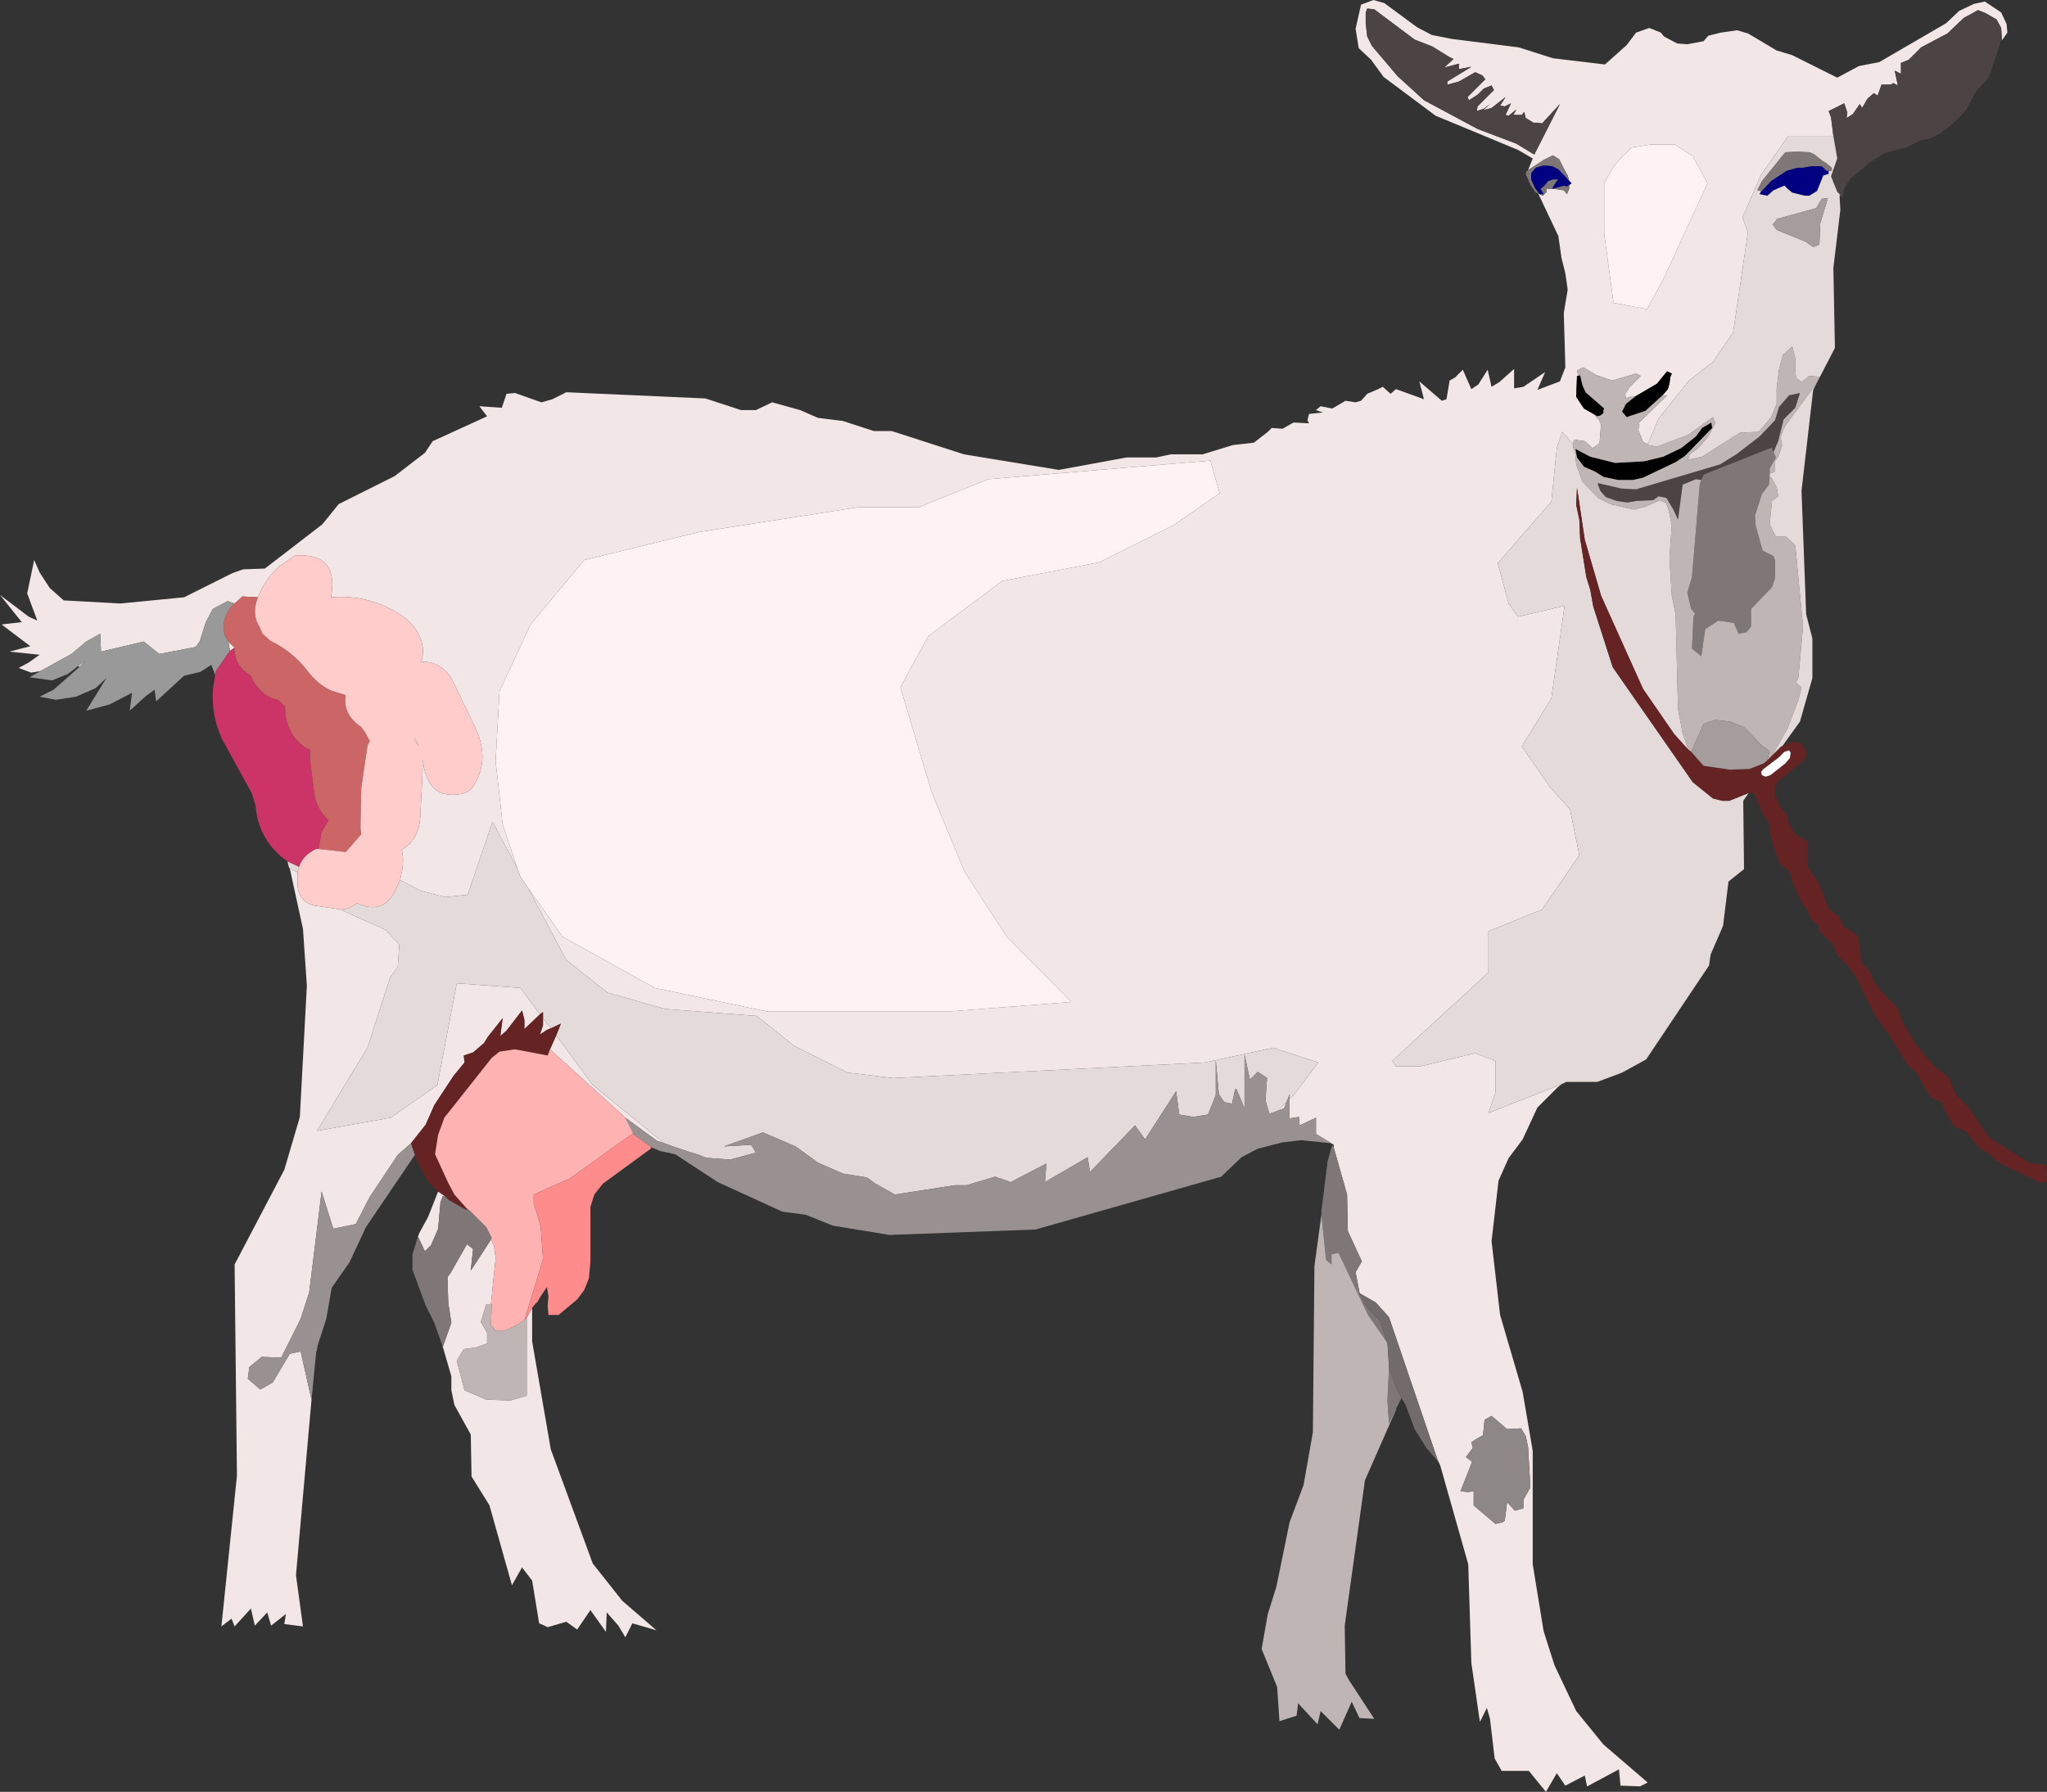 <?xml version="1.0" encoding="UTF-8" standalone="no"?>
<svg xmlns:xlink="http://www.w3.org/1999/xlink" height="115.35px" width="131.75px" xmlns="http://www.w3.org/2000/svg">
  <rect width="100%" height="100%" fill="#333333" stroke="none"/>
  <g transform="matrix(1.0, 0.0, 0.0, 1.0, 64.9, 52.3)">
    <path d="M33.45 -41.35 L33.75 -42.1 32.8 -42.65 27.5 -44.85 24.15 -47.35 23.35 -48.45 22.55 -49.2 22.35 -50.45 22.7 -52.0 23.5 -52.3 24.2 -52.1 26.3 -50.55 27.25 -50.05 28.5 -49.8 32.85 -49.25 35.05 -48.55 38.4 -48.15 39.8 -49.4 40.4 -50.2 41.25 -50.5 42.0 -50.2 42.2 -49.95 43.05 -49.5 43.7 -49.45 44.75 -49.65 45.05 -50.0 45.85 -50.2 46.9 -50.35 47.6 -50.15 49.45 -49.05 50.45 -48.75 53.35 -47.3 54.75 -48.05 56.05 -48.3 60.35 -50.8 61.2 -51.6 62.15 -52.05 62.85 -52.2 63.9 -51.5 64.25 -50.75 64.3 -50.2 63.95 -49.7 63.9 -50.5 63.6 -51.05 62.9 -51.45 62.4 -51.65 62.15 -51.5 61.5 -51.15 60.45 -50.15 58.75 -49.25 57.95 -48.45 57.45 -48.25 57.45 -47.55 57.05 -47.75 57.25 -46.8 56.95 -46.95 56.8 -46.85 56.2 -46.85 55.95 -46.15 55.7 -46.3 55.3 -45.95 54.95 -45.35 54.8 -45.6 54.35 -44.95 53.95 -44.7 54.0 -45.05 53.8 -45.65 52.8 -45.15 52.95 -44.75 53.1 -43.55 50.2 -43.55 48.45 -41.05 47.25 -38.3 47.6 -37.35 46.65 -30.9 45.35 -29.0 43.8 -27.8 41.85 -25.35 41.15 -23.7 40.85 -23.85 40.55 -24.6 40.6 -25.1 42.4 -26.85 42.1 -26.85 42.45 -27.25 42.55 -27.6 42.6 -28.0 42.7 -28.25 42.4 -28.4 41.75 -27.6 40.3 -26.75 40.0 -26.75 39.75 -26.65 39.7 -26.95 40.0 -27.4 40.7 -28.1 40.4 -28.25 38.85 -27.8 37.85 -28.15 37.0 -28.65 36.6 -28.45 36.7 -28.1 36.6 -28.1 36.55 -26.75 37.05 -26.0 37.75 -25.6 37.75 -25.55 38.0 -25.3 38.15 -25.0 38.05 -23.75 37.6 -23.45 37.1 -23.9 36.4 -24.0 36.35 -23.7 35.65 -24.5 35.3 -23.45 34.95 -20.0 31.5 -16.05 32.2 -13.45 32.8 -12.6 35.8 -13.3 34.95 -7.35 33.05 -4.25 34.85 -1.65 36.15 -0.2 36.75 2.75 34.35 6.25 30.9 7.65 30.9 10.3 24.7 16.0 24.95 16.35 26.5 16.35 30.05 15.5 31.35 16.0 31.35 18.05 30.9 19.35 35.6 17.5 35.35 17.7 34.05 19.0 33.1 21.05 32.2 22.25 31.55 23.7 31.1 27.6 31.65 32.35 33.1 37.3 33.75 41.1 33.75 48.4 34.45 52.7 35.15 54.9 36.55 57.85 38.3 60.0 41.15 62.45 40.65 62.7 39.4 62.65 39.3 61.6 37.25 62.7 37.1 62.0 35.85 62.65 35.3 61.85 34.6 63.05 33.5 61.7 31.75 61.7 31.3 60.9 31.0 58.35 30.8 57.65 30.35 58.55 29.8 54.75 29.6 48.4 27.8 42.05 27.6 41.6 24.5 32.5 23.65 31.55 22.6 30.95 22.6 30.9 22.35 29.6 22.75 28.9 21.85 26.95 21.8 24.6 20.95 21.6 20.95 21.4 20.3 21.0 19.8 20.7 19.8 19.65 18.75 20.15 18.7 19.6 18.1 19.7 18.1 18.45 18.4 18.15 19.95 16.1 17.05 15.15 13.35 15.95 12.65 16.1 -7.4 17.1 -10.35 16.75 -13.75 15.05 -16.2 13.1 -22.1 12.65 -25.8 11.6 -28.45 9.5 -30.95 4.8 -28.7 8.0 -22.75 11.3 -15.6 12.8 -3.65 12.8 4.05 12.2 -0.1 8.0 -2.8 3.85 -4.9 -1.2 -6.95 -8.05 -5.15 -11.35 -0.4 -14.9 5.85 -16.1 10.65 -18.5 13.6 -20.55 13.0 -22.65 -1.3 -21.45 -5.75 -19.65 -9.65 -19.65 -19.9 -18.05 -27.3 -16.25 -30.75 -12.1 -32.75 -7.8 -33.0 -3.3 -32.55 0.75 -31.6 3.6 -33.2 0.6 -34.8 5.3 -36.25 5.45 -37.8 5.05 -39.15 4.35 -39.0 3.65 Q-38.9 2.9 -39.05 2.4 -37.95 1.8 -37.85 0.3 L-37.7 -2.6 -37.7 -3.4 -37.6 -2.85 Q-37.2 -0.8 -35.15 -1.2 -34.75 -1.3 -34.5 -1.6 -33.45 -3.1 -34.1 -4.95 L-34.4 -5.65 -35.75 -8.45 Q-36.45 -9.75 -37.8 -9.7 -37.55 -10.3 -37.8 -11.1 -38.15 -12.05 -39.0 -12.65 -41.1 -14.05 -43.6 -13.85 L-43.55 -14.15 Q-43.2 -16.7 -45.9 -16.55 L-46.85 -15.9 Q-47.85 -15.05 -48.3 -13.85 L-49.3 -13.9 -49.8 -13.45 -50.25 -13.6 -51.2 -13.1 -51.65 -12.25 -52.05 -11.0 -52.3 -10.65 -54.65 -10.2 -55.65 -11.0 -58.4 -10.35 -58.45 -11.5 -59.35 -11.0 -60.3 -10.2 -62.3 -9.1 -62.9 -9.0 -63.7 -9.3 -63.05 -9.65 -62.35 -10.15 -64.3 -10.35 -62.95 -10.7 -64.8 -12.1 -63.5 -12.25 -64.9 -14.0 -63.05 -12.6 -62.5 -12.35 -63.15 -14.1 -62.7 -16.25 -62.35 -15.45 -61.7 -14.45 -60.8 -13.65 -57.15 -13.45 -53.05 -13.85 -49.95 -15.4 -49.25 -15.65 -47.85 -15.7 -44.15 -18.55 -43.1 -19.85 -39.5 -21.65 -37.55 -23.15 -37.05 -23.9 -33.55 -25.5 -34.05 -26.15 -32.6 -26.05 -32.3 -26.95 -31.75 -27.0 -30.05 -26.4 -29.35 -26.6 -28.45 -27.05 -19.5 -26.65 -17.2 -25.9 -16.25 -25.9 -15.2 -26.4 -13.4 -25.9 -12.25 -25.4 -10.65 -25.2 -8.65 -24.55 -7.5 -24.55 -2.85 -23.05 3.25 -22.05 7.6 -22.85 9.5 -22.85 10.45 -23.05 12.5 -23.05 14.45 -23.65 15.8 -23.8 16.7 -24.5 16.95 -24.75 17.65 -24.7 18.35 -25.1 19.35 -25.05 19.25 -25.25 19.35 -25.65 20.25 -25.75 19.8 -25.9 20.1 -26.15 20.85 -26.0 21.7 -26.5 22.35 -26.4 22.7 -26.5 23.1 -26.95 23.8 -27.25 24.1 -27.4 24.6 -26.95 24.95 -27.25 26.75 -26.6 26.45 -27.75 27.9 -26.5 28.2 -26.6 28.4 -27.8 28.75 -28.0 29.25 -28.5 29.8 -27.25 30.25 -27.55 30.85 -28.5 31.1 -27.4 31.6 -27.7 32.55 -28.55 32.55 -27.3 33.15 -27.4 34.55 -28.35 34.05 -27.2 35.5 -27.75 35.85 -28.65 35.75 -32.15 36.0 -33.65 35.85 -34.7 35.6 -35.7 35.4 -37.1 34.1 -39.85 34.2 -39.8 34.4 -39.7 34.65 -39.95 34.65 -40.15 35.0 -40.15 35.05 -40.15 35.75 -40.05 35.95 -39.8 36.1 -40.15 36.1 -40.4 36.25 -40.5 36.1 -40.65 36.0 -41.0 35.75 -41.45 35.45 -42.05 35.05 -42.3 34.45 -42.0 33.45 -41.35 M53.55 -39.75 L53.5 -39.65 53.5 -39.8 53.55 -39.75 M23.0 -50.8 L23.1 -49.95 23.4 -49.35 25.05 -47.4 26.75 -45.85 30.2 -44.0 32.7 -43.05 33.85 -42.35 35.5 -45.6 34.35 -44.35 34.1 -44.4 33.8 -44.4 33.3 -44.7 33.2 -45.1 33.05 -44.9 32.5 -44.9 32.7 -45.25 32.2 -44.85 32.0 -44.9 32.35 -45.65 31.95 -45.45 31.65 -45.5 32.0 -46.05 31.1 -45.35 30.55 -45.2 31.0 -45.6 30.6 -45.3 30.15 -45.15 30.2 -45.45 31.25 -46.5 31.1 -46.8 30.6 -46.6 30.2 -46.2 29.65 -45.85 29.55 -46.05 30.7 -47.2 30.5 -47.45 30.05 -47.65 29.0 -47.05 28.25 -46.85 28.25 -47.05 29.8 -48.0 29.0 -47.85 29.0 -48.2 28.05 -47.95 28.65 -48.5 28.35 -48.65 27.3 -49.3 26.15 -49.75 23.55 -51.7 23.1 -51.75 23.0 -51.5 23.0 -50.8 M40.1 -42.8 L39.25 -41.95 38.85 -41.4 38.35 -40.5 38.35 -37.25 38.95 -32.8 41.1 -32.4 42.1 -34.2 45.0 -40.5 44.05 -42.25 42.9 -43.0 41.35 -43.0 40.1 -42.8 M-30.65 31.9 L-30.65 34.05 -29.45 41.0 -26.75 48.35 -24.85 50.75 -22.65 52.65 -24.2 52.2 -24.65 53.1 -25.1 52.35 -25.85 51.5 -25.9 52.75 -26.9 51.35 -27.75 52.6 -28.45 52.1 -29.65 52.45 Q-29.95 52.3 -30.2 52.2 L-30.65 49.45 -31.3 48.6 -31.95 49.75 -33.4 44.6 -34.55 42.75 -34.6 40.05 -35.65 38.15 -35.85 37.2 -35.85 36.3 -36.4 34.4 -35.85 32.85 -36.05 31.55 -36.1 29.9 -35.9 29.65 -34.85 27.8 -34.45 28.1 -34.6 29.5 -33.3 27.5 -33.1 27.9 -33.0 28.7 -33.3 31.65 -33.6 31.65 -33.95 32.8 -33.55 33.5 -33.55 34.2 -34.3 34.45 -35.05 34.55 -35.5 35.3 -35.0 37.2 -33.6 37.8 -32.05 37.85 -31.0 37.55 -31.0 32.55 -30.85 32.25 -30.65 31.9 M-38.0 27.3 L-37.9 27.05 -37.35 26.05 -36.7 24.4 -36.2 24.75 -36.4 24.7 -36.55 25.1 -36.7 26.8 -37.15 27.85 -37.55 28.25 -38.0 27.3 M-44.45 34.3 L-44.55 34.75 -44.55 34.6 -44.45 34.3 M-44.85 37.8 L-45.85 49.1 -45.4 52.4 -46.6 52.25 -46.5 51.6 -47.45 52.35 -47.7 51.5 -48.5 52.35 -48.75 51.25 -49.8 52.4 -50.0 51.9 -50.65 52.4 -49.65 42.7 -49.8 29.1 -46.6 23.0 -45.6 19.6 -45.15 11.15 -45.4 7.5 -46.25 3.6 -45.75 3.85 -45.75 4.75 Q-45.6 5.8 -44.65 6.0 L-43.3 6.2 -43.0 6.25 -40.1 7.55 -39.2 8.5 -39.3 9.95 -39.8 10.65 -41.25 15.15 -44.5 20.5 -39.75 19.65 -36.75 17.55 -35.5 11.0 -31.4 11.3 -30.15 13.0 -31.15 13.95 -31.15 13.35 -31.3 12.75 -32.3 14.05 -32.7 14.4 -32.55 13.25 -33.5 14.45 -33.75 14.85 -34.45 15.45 -35.05 15.65 -35.0 16.1 -35.7 16.95 -36.95 18.85 -37.5 20.1 -38.45 21.3 -39.3 22.05 -41.1 24.75 -42.0 26.5 -43.45 26.8 -44.2 24.4 -45.0 30.9 -45.55 32.6 -46.8 35.1 -48.05 35.05 -48.85 35.7 -48.95 36.45 -48.15 37.15 -47.35 36.7 -46.25 34.85 -45.55 34.7 -44.85 37.8 M-59.75 -9.4 L-59.9 -9.4 -59.4 -9.75 -59.75 -9.4 M17.35 19.2 L17.9 18.65 17.75 19.05 17.35 19.2 M29.9 40.9 L29.45 41.5 29.85 41.8 29.1 43.7 29.6 43.75 29.95 43.7 29.95 44.6 30.05 44.7 31.35 45.8 31.8 45.7 31.95 45.6 32.1 44.4 32.6 44.95 33.15 44.8 33.15 44.25 33.6 43.45 33.45 40.85 33.3 40.15 33.0 39.65 32.1 39.7 31.1 38.85 30.65 39.1 30.55 40.1 Q30.15 40.3 29.8 40.55 L29.9 40.9 M-50.1 -10.4 L-50.2 -11.0 -49.8 -10.6 -50.1 -10.4 M-38.2 -4.8 L-37.95 -4.25 -38.25 -4.7 -38.2 -4.8 M-29.95 13.25 L-29.45 13.9 -29.7 14.0 -30.15 14.3 -29.95 13.7 -29.95 13.25 M-29.1 14.35 L-26.75 17.55 -22.15 21.3 -22.6 21.15 -24.65 19.65 -24.7 19.65 -24.7 19.6 -29.45 15.3 -29.5 15.25 -29.1 14.35" fill="#f2e6e6" fill-rule="evenodd" stroke="none"/>
    <path d="M53.1 -43.55 L52.95 -44.75 52.8 -45.15 53.8 -45.65 54.0 -45.05 53.95 -44.7 54.35 -44.95 54.8 -45.6 54.95 -45.35 55.3 -45.95 55.7 -46.3 55.95 -46.15 56.2 -46.85 56.8 -46.85 56.95 -46.95 57.25 -46.8 57.05 -47.75 57.45 -47.55 57.45 -48.25 57.95 -48.45 58.75 -49.25 60.45 -50.15 61.5 -51.15 62.15 -51.5 62.4 -51.65 62.9 -51.45 63.6 -51.05 63.9 -50.5 63.95 -49.7 63.9 -49.7 63.1 -47.3 62.3 -46.45 61.6 -45.15 60.8 -44.35 59.95 -43.7 59.35 -43.4 58.7 -43.25 57.8 -42.8 56.4 -42.45 55.45 -41.85 54.2 -40.8 53.8 -40.15 53.7 -39.55 53.55 -39.75 53.5 -39.8 53.35 -39.95 52.95 -40.95 53.35 -42.1 53.1 -43.55 M23.0 -50.8 L23.0 -51.5 23.1 -51.75 23.55 -51.7 26.15 -49.75 27.3 -49.3 28.35 -48.65 28.65 -48.5 28.05 -47.95 29.0 -48.2 29.0 -47.85 29.8 -48.0 28.25 -47.05 28.25 -46.85 29.0 -47.05 30.05 -47.65 30.5 -47.45 30.7 -47.2 29.55 -46.05 29.65 -45.85 30.2 -46.2 30.6 -46.6 31.1 -46.8 31.25 -46.5 30.2 -45.45 30.15 -45.15 30.6 -45.3 31.0 -45.6 30.55 -45.2 31.1 -45.35 32.0 -46.05 31.65 -45.5 31.95 -45.45 32.35 -45.65 32.0 -44.9 32.2 -44.85 32.7 -45.25 32.5 -44.9 33.05 -44.9 33.2 -45.1 33.3 -44.7 33.8 -44.4 34.1 -44.4 34.35 -44.35 35.5 -45.6 33.85 -42.35 32.7 -43.05 30.2 -44.0 26.75 -45.85 25.05 -47.4 23.4 -49.35 23.1 -49.95 23.0 -50.8 M44.6 -21.4 L44.25 -21.45 43.4 -21.1 43.1 -18.85 42.8 -19.5 42.35 -20.25 41.85 -20.35 41.5 -20.1 40.4 -20.05 39.85 -19.95 39.15 -20.05 38.45 -20.3 38.1 -20.7 37.95 -21.1 37.95 -21.2 39.45 -20.85 40.4 -20.8 45.8 -22.4 46.85 -23.05 48.35 -24.2 49.35 -25.25 49.6 -26.1 50.25 -26.85 50.95 -27.0 50.65 -26.05 49.9 -25.3 49.55 -23.9 49.25 -23.2 49.15 -23.5 44.75 -21.75 44.6 -21.4" fill="#4c4444" fill-rule="evenodd" stroke="none"/>
    <path d="M33.45 -41.35 L34.45 -42.0 35.05 -42.3 35.45 -42.05 35.75 -41.45 36.0 -41.0 36.1 -40.65 35.4 -41.4 35.0 -41.6 34.45 -41.65 33.95 -41.5 33.65 -41.15 33.65 -40.75 33.9 -40.2 34.2 -39.8 34.1 -39.85 33.95 -39.9 33.6 -40.4 33.3 -41.1 33.35 -41.3 33.4 -41.3 33.45 -41.35 M36.1 -40.4 L36.1 -40.15 35.95 -39.8 35.75 -40.05 35.05 -40.15 35.75 -40.35 35.95 -40.3 36.1 -40.4 M35.0 -40.15 L34.65 -40.15 34.65 -39.95 34.4 -39.7 34.2 -39.8 34.45 -39.8 34.25 -40.15 34.45 -40.3 34.75 -40.65 35.05 -40.75 35.4 -40.75 35.2 -40.5 35.0 -40.15 M20.95 21.6 L21.8 24.6 21.85 26.95 22.75 28.9 22.35 29.6 22.6 30.9 22.6 30.95 22.55 30.9 23.1 31.85 23.95 32.8 24.4 34.15 23.15 32.35 21.25 28.35 20.8 28.45 20.8 29.1 20.45 28.8 20.15 25.9 20.15 25.65 20.55 22.45 20.8 21.55 20.9 21.4 20.95 21.6 M49.0 -21.6 L48.95 -21.1 48.5 -20.5 48.05 -19.1 48.1 -18.45 48.55 -16.85 49.25 -16.5 49.35 -16.2 49.35 -15.1 49.15 -14.5 47.8 -13.1 47.8 -11.95 47.5 -11.6 47.0 -11.5 46.7 -12.2 45.7 -12.35 44.85 -11.8 44.6 -10.05 44.0 -10.55 44.1 -12.6 44.2 -12.8 43.95 -13.1 43.7 -14.15 44.0 -15.15 44.5 -21.1 44.6 -21.4 44.75 -21.75 49.15 -23.5 49.25 -23.2 49.4 -22.85 49.0 -22.15 49.0 -21.8 49.0 -21.6 M48.45 -40.0 L48.2 -40.05 48.5 -40.65 50.0 -42.5 50.75 -42.55 51.6 -42.5 51.9 -42.35 52.4 -41.95 52.65 -41.8 53.0 -41.5 53.0 -41.3 52.8 -41.3 52.65 -41.3 52.35 -41.6 51.7 -41.6 51.15 -41.5 50.8 -41.5 50.1 -41.3 49.1 -40.65 48.5 -40.0 48.45 -40.0 M-36.4 34.4 L-36.95 32.85 -37.5 31.75 -38.35 29.45 -38.35 28.45 -38.0 27.3 -37.55 28.25 -37.15 27.85 -36.7 26.8 -36.55 25.1 -36.4 24.7 -36.2 24.75 -36.0 24.95 -34.85 25.6 -34.9 25.45 -34.7 25.6 -33.6 26.7 -33.25 27.4 -33.3 27.5 -34.6 29.5 -34.45 28.1 -34.85 27.8 -35.9 29.65 -36.1 29.9 -36.05 31.55 -35.85 32.85 -36.4 34.4 M24.95 38.4 L24.5 39.35 24.4 37.85 24.5 35.75 24.95 37.0 25.3 37.7 24.95 38.4" fill="#7f7777" fill-rule="evenodd" stroke="none"/>
    <path d="M36.1 -40.65 L36.25 -40.5 36.1 -40.4 35.95 -40.3 35.75 -40.35 35.05 -40.15 35.0 -40.15 35.2 -40.5 35.4 -40.75 35.05 -40.75 34.75 -40.65 34.45 -40.3 34.25 -40.15 34.45 -39.8 34.2 -39.8 33.9 -40.2 33.65 -40.75 33.65 -41.15 33.95 -41.5 34.45 -41.65 35.0 -41.6 35.4 -41.4 36.1 -40.65 M52.8 -41.3 L52.8 -41.1 52.45 -41.0 52.05 -40.0 51.55 -39.7 51.25 -39.7 50.45 -39.9 50.15 -40.15 49.95 -40.35 49.25 -40.05 48.85 -39.7 48.35 -39.8 48.45 -40.0 48.5 -40.0 49.1 -40.65 50.1 -41.3 50.8 -41.5 51.15 -41.5 51.7 -41.6 52.35 -41.6 52.65 -41.3 52.8 -41.3" fill="#000080" fill-rule="evenodd" stroke="none"/>
    <path d="M-31.6 3.6 L-32.55 0.75 -33.0 -3.3 -32.75 -7.8 -30.75 -12.1 -27.3 -16.25 -19.9 -18.05 -9.65 -19.65 -5.75 -19.65 -1.3 -21.45 13.0 -22.65 13.6 -20.55 10.65 -18.5 5.85 -16.1 -0.4 -14.9 -5.15 -11.35 -6.95 -8.05 -4.9 -1.2 -2.8 3.85 -0.1 8.0 4.05 12.2 -3.65 12.8 -15.6 12.8 -22.75 11.3 -28.7 8.0 -30.95 4.8 -31.4 4.15 -31.6 3.6 M40.1 -42.8 L41.35 -43.0 42.9 -43.0 44.05 -42.25 45.0 -40.5 42.1 -34.2 41.1 -32.4 38.95 -32.8 38.35 -37.25 38.35 -40.5 38.85 -41.4 39.25 -41.95 40.1 -42.8" fill="#fff2f2" fill-rule="evenodd" stroke="none"/>
    <path d="M37.75 -25.6 L37.05 -26.0 36.55 -26.75 36.6 -28.1 36.7 -28.1 36.8 -28.15 36.95 -27.5 37.15 -27.05 38.35 -26.0 38.3 -25.9 38.3 -25.7 38.1 -25.55 37.9 -25.5 37.75 -25.6 M40.3 -26.75 L41.75 -27.6 42.4 -28.4 42.7 -28.25 42.6 -28.0 42.55 -27.6 42.45 -27.25 42.1 -26.85 42.05 -26.8 41.0 -25.85 39.8 -25.45 39.5 -25.8 39.75 -26.3 40.25 -26.7 40.3 -26.75 M37.05 -22.25 L36.6 -22.85 36.5 -23.4 37.45 -22.9 39.05 -22.5 40.9 -22.6 42.15 -22.9 43.3 -23.45 44.25 -24.2 44.65 -24.75 45.25 -25.1 45.3 -24.75 43.55 -22.95 42.95 -22.55 40.85 -21.55 40.2 -21.4 39.25 -21.4 38.3 -21.6 37.75 -21.95 37.05 -22.25" fill="#000000" fill-rule="evenodd" stroke="none"/>
    <path d="M36.35 -23.7 L36.4 -24.0 37.1 -23.9 37.6 -23.45 38.05 -23.75 38.15 -25.0 38.0 -25.3 37.75 -25.55 37.75 -25.6 37.9 -25.5 38.1 -25.55 38.3 -25.7 38.3 -25.9 38.35 -26.0 37.15 -27.05 36.95 -27.5 36.8 -28.15 36.7 -28.1 36.6 -28.45 37.0 -28.65 37.85 -28.15 38.85 -27.8 40.4 -28.25 40.7 -28.1 40.0 -27.4 39.7 -26.95 39.75 -26.65 40.0 -26.75 40.3 -26.75 40.25 -26.7 39.75 -26.3 39.5 -25.8 39.8 -25.45 41.0 -25.85 42.05 -26.8 42.1 -26.85 42.4 -26.85 40.6 -25.1 40.55 -24.6 40.85 -23.85 41.15 -23.7 41.2 -23.65 41.75 -23.55 43.75 -24.3 45.35 -25.45 45.5 -25.05 45.05 -24.2 44.4 -23.45 43.85 -23.05 43.75 -22.7 44.65 -22.9 47.1 -24.45 48.3 -24.5 49.1 -25.45 49.45 -26.3 49.45 -27.3 49.6 -28.5 49.85 -29.45 50.45 -30.0 50.65 -29.25 50.65 -28.4 50.7 -28.0 51.05 -27.7 51.55 -28.1 52.2 -28.05 52.0 -27.6 50.05 -24.95 49.9 -24.7 49.7 -24.15 49.8 -23.65 49.6 -23.0 49.35 -22.6 49.35 -21.95 49.0 -21.8 49.0 -22.15 49.4 -22.85 49.25 -23.2 49.55 -23.9 49.9 -25.3 50.65 -26.05 50.95 -27.0 50.25 -26.85 49.6 -26.1 49.35 -25.25 48.35 -24.2 46.85 -23.05 45.8 -22.4 40.4 -20.8 39.45 -20.85 37.95 -21.2 37.95 -21.1 38.1 -20.7 38.45 -20.3 39.15 -20.05 39.85 -19.95 40.4 -20.05 41.5 -20.1 41.85 -20.35 42.35 -20.25 42.8 -19.5 43.1 -18.85 43.4 -21.1 44.25 -21.45 44.6 -21.4 44.5 -21.1 44.0 -15.15 43.7 -14.15 43.95 -13.1 44.2 -12.8 44.1 -12.6 44.0 -10.55 44.6 -10.05 44.85 -11.8 45.7 -12.35 46.7 -12.2 47.0 -11.5 47.5 -11.6 47.8 -11.95 47.8 -13.1 49.15 -14.5 49.35 -15.1 49.35 -16.2 49.25 -16.5 48.55 -16.85 48.1 -18.45 48.05 -19.1 48.5 -20.5 48.95 -21.1 49.0 -21.6 49.1 -21.55 49.45 -20.95 49.55 -20.35 49.15 -20.05 49.0 -18.55 49.4 -17.75 50.05 -17.75 50.65 -17.2 51.1 -12.45 51.15 -12.0 50.85 -8.7 50.7 -8.35 51.05 -8.05 50.85 -7.25 50.15 -5.4 49.35 -4.0 49.2 -3.7 48.85 -3.35 49.0 -3.95 48.5 -4.3 47.4 -5.45 46.45 -5.85 45.5 -5.95 44.75 -5.7 43.95 -3.9 43.75 -4.05 43.4 -5.1 43.1 -6.65 42.95 -12.75 42.7 -13.95 42.55 -16.4 42.7 -18.5 42.5 -19.45 42.35 -19.9 41.95 -20.1 41.05 -19.7 40.25 -19.5 38.75 -19.85 37.95 -20.25 36.95 -21.3 36.55 -22.4 36.5 -23.05 36.35 -23.5 36.35 -23.7 M37.05 -22.25 L37.75 -21.95 38.3 -21.6 39.25 -21.4 40.2 -21.4 40.85 -21.55 42.95 -22.55 43.55 -22.95 45.3 -24.75 45.25 -25.1 44.65 -24.75 44.25 -24.2 43.3 -23.45 42.15 -22.9 40.9 -22.6 39.05 -22.5 37.45 -22.9 36.5 -23.4 36.6 -22.85 37.05 -22.25 M24.95 38.4 L24.95 38.45 22.95 43.0 21.65 52.35 21.7 55.45 21.95 55.9 23.55 58.35 22.6 58.3 22.1 57.25 21.3 59.05 20.1 57.85 19.9 58.7 18.65 57.35 18.55 58.15 17.45 58.5 17.3 56.3 16.3 53.85 16.7 51.6 17.25 49.85 18.1 45.7 19.0 43.3 19.6 39.9 19.7 29.2 20.15 25.9 20.45 28.8 20.8 29.1 20.8 28.45 21.25 28.35 23.15 32.35 24.4 34.15 24.45 34.9 24.5 35.7 24.5 35.75 24.4 37.85 24.5 39.35 24.95 38.4 M-33.3 31.65 L-33.25 31.65 -33.3 33.0 -33.0 33.35 -32.4 33.35 -31.55 32.95 -31.2 32.7 -31.15 32.7 -31.0 32.5 -31.0 32.55 -31.0 37.55 -32.05 37.85 -33.6 37.8 -35.0 37.2 -35.5 35.3 -35.05 34.55 -34.3 34.45 -33.55 34.2 -33.55 33.5 -33.95 32.8 -33.6 31.65 -33.3 31.65" fill="#bfb5b5" fill-rule="evenodd" stroke="none"/>
    <path d="M-39.15 4.35 L-37.8 5.05 -36.25 5.45 -34.8 5.3 -33.2 0.6 -31.6 3.6 -31.4 4.15 -30.95 4.8 -28.45 9.5 -25.8 11.6 -22.1 12.65 -16.2 13.1 -13.75 15.05 -10.35 16.75 -7.4 17.1 12.65 16.1 13.35 15.95 17.05 15.15 19.95 16.1 18.4 18.15 18.1 18.45 18.1 18.15 17.9 18.65 17.35 19.2 16.8 19.4 16.55 18.55 16.65 17.1 16.05 16.7 15.55 17.2 15.2 15.6 15.2 19.05 14.7 17.85 14.6 17.8 14.4 18.75 13.9 18.65 13.55 18.15 13.35 15.95 13.35 18.2 12.85 19.45 11.9 19.6 11.0 19.45 10.8 17.95 8.8 21.05 8.15 20.15 5.25 23.15 5.1 22.2 2.35 23.8 2.45 22.6 0.15 23.8 -0.85 23.45 -2.7 24.0 -3.45 24.0 -7.3 24.6 -8.55 23.9 -9.1 23.5 -10.65 23.25 -12.25 22.55 -13.7 21.5 -15.8 20.6 -18.3 21.5 -16.55 21.4 -16.25 21.9 -17.9 22.35 -19.25 22.25 -19.55 22.2 -19.9 22.05 -20.55 21.85 -21.75 21.45 -21.85 21.4 -22.15 21.3 -26.75 17.55 -29.1 14.35 -28.8 13.6 -29.45 13.9 -29.95 13.25 -29.95 12.85 -30.15 13.0 -31.4 11.3 -35.5 11.0 -36.75 17.55 -39.75 19.65 -44.5 20.5 -41.25 15.15 -39.8 10.65 -39.3 9.95 -39.2 8.5 -40.1 7.55 -43.0 6.25 Q-42.45 6.25 -42.1 5.95 L-41.9 5.85 Q-40.2 6.65 -39.4 4.9 L-39.15 4.35 M35.6 17.5 L30.9 19.35 31.35 18.05 31.35 16.0 30.05 15.5 26.5 16.35 24.95 16.35 24.7 16.0 30.9 10.3 30.9 7.65 34.35 6.25 36.75 2.75 36.15 -0.2 34.85 -1.65 33.05 -4.25 34.95 -7.35 35.8 -13.3 32.8 -12.6 32.2 -13.45 31.5 -16.05 34.95 -20.0 35.3 -23.45 35.65 -24.5 36.35 -23.7 36.35 -23.5 36.5 -23.05 36.55 -22.4 36.95 -21.3 37.95 -20.25 38.75 -19.85 40.25 -19.5 41.05 -19.7 41.95 -20.1 42.35 -19.9 42.5 -19.45 42.7 -18.5 42.55 -16.4 42.7 -13.95 42.95 -12.75 43.1 -6.65 43.4 -5.1 43.75 -4.05 42.85 -5.05 40.85 -7.95 38.15 -13.95 37.1 -17.55 36.6 -20.9 36.55 -19.8 36.75 -18.85 36.8 -17.65 37.2 -15.15 37.45 -14.35 37.65 -13.25 38.9 -9.35 44.05 -1.95 45.35 -0.9 45.95 -0.75 46.4 -0.75 47.65 -1.25 47.3 -0.75 47.35 3.65 46.35 4.45 46.0 7.3 45.2 9.15 45.1 9.85 41.05 15.9 39.5 16.75 37.9 17.35 35.9 17.35 35.6 17.5 M41.15 -23.7 L41.85 -25.35 43.8 -27.8 45.35 -29.0 46.65 -30.9 47.6 -37.35 47.25 -38.3 48.45 -41.05 50.2 -43.55 53.1 -43.55 53.35 -42.1 52.95 -40.95 53.35 -39.95 53.5 -39.8 53.5 -39.65 53.55 -38.8 53.1 -35.05 53.2 -29.9 51.8 -27.2 51.05 -20.7 51.35 -12.75 51.75 -11.2 51.75 -8.65 50.95 -5.85 49.8 -4.25 49.75 -4.25 49.2 -3.7 49.35 -4.0 50.15 -5.4 50.85 -7.25 51.05 -8.05 50.7 -8.35 50.85 -8.7 51.15 -12.0 51.1 -12.45 50.65 -17.2 50.05 -17.75 49.4 -17.75 49.0 -18.55 49.15 -20.05 49.55 -20.35 49.45 -20.95 49.1 -21.55 49.0 -21.6 49.0 -21.8 49.35 -21.95 49.35 -22.6 49.6 -23.0 49.8 -23.65 49.7 -24.15 49.9 -24.7 50.05 -24.95 52.0 -27.6 52.2 -28.05 51.55 -28.1 51.05 -27.7 50.7 -28.0 50.65 -28.4 50.65 -29.25 50.45 -30.0 49.85 -29.45 49.6 -28.5 49.45 -27.3 49.45 -26.3 49.1 -25.45 48.3 -24.5 47.1 -24.45 44.65 -22.9 43.75 -22.7 43.85 -23.05 44.4 -23.45 45.05 -24.2 45.5 -25.05 45.35 -25.45 43.75 -24.3 41.75 -23.55 41.2 -23.65 41.15 -23.7 M52.8 -41.3 L53.0 -41.3 53.0 -41.5 52.65 -41.8 52.4 -41.95 51.9 -42.35 51.6 -42.5 50.75 -42.55 50.0 -42.5 48.5 -40.65 48.2 -40.05 48.45 -40.0 48.35 -39.8 48.85 -39.7 49.25 -40.05 49.95 -40.35 50.15 -40.15 50.45 -39.9 51.25 -39.7 51.55 -39.7 52.05 -40.0 52.45 -41.0 52.8 -41.1 52.8 -41.3 M52.25 -37.9 L52.75 -39.55 52.35 -39.5 52.0 -38.9 49.45 -38.2 49.45 -38.15 49.2 -37.85 49.45 -37.5 51.3 -36.75 51.8 -36.4 52.2 -36.55 52.25 -37.9 M-46.25 3.6 L-46.3 3.55 -46.4 3.15 -45.65 3.5 -45.75 3.85 -46.25 3.6" fill="#e5dada" fill-rule="evenodd" stroke="none"/>
    <path d="M49.8 -4.25 L50.4 -4.55 50.9 -4.5 51.25 -4.15 51.35 -3.85 51.25 -3.4 49.55 -2.0 49.4 -1.8 49.35 -1.45 49.35 -1.05 49.7 -0.35 50.15 0.25 50.25 0.75 50.65 1.4 51.45 1.9 51.45 3.5 52.15 4.55 52.8 6.2 53.5 6.75 53.7 7.3 54.7 7.95 54.9 9.65 55.45 10.25 55.7 10.85 56.2 11.55 57.25 12.6 57.55 13.5 58.5 15.05 59.5 16.25 60.55 17.1 60.95 18.1 61.8 19.0 63.15 20.95 65.8 22.6 66.8 22.7 66.85 23.75 66.45 23.85 63.75 22.55 63.1 21.95 62.45 21.55 61.65 20.55 60.85 20.2 60.35 19.3 60.05 18.65 59.35 18.35 58.45 16.75 57.9 16.3 56.65 14.25 56.3 13.8 55.75 13.0 54.55 10.6 54.05 9.9 53.4 9.25 53.0 8.35 52.85 8.3 52.2 7.65 52.2 7.3 51.7 6.95 51.4 6.25 51.05 5.8 50.5 4.6 50.35 4.05 50.3 3.85 49.65 3.3 49.25 2.2 49.0 1.2 49.0 0.85 48.85 0.5 48.6 0.2 48.0 -1.25 47.65 -1.25 46.4 -0.75 45.95 -0.75 45.35 -0.9 44.05 -1.95 38.9 -9.35 37.65 -13.25 37.45 -14.35 37.2 -15.15 36.8 -17.65 36.75 -18.85 36.55 -19.8 36.6 -20.9 37.1 -17.55 38.15 -13.95 40.85 -7.95 42.85 -5.05 43.75 -4.05 43.95 -3.9 44.75 -3.0 46.45 -2.75 47.7 -2.8 48.6 -3.15 48.85 -3.35 49.2 -3.7 49.75 -4.25 49.8 -4.25 M50.35 -3.85 L50.25 -4.0 49.95 -3.9 49.6 -3.55 48.55 -2.75 48.45 -2.6 48.5 -2.4 48.75 -2.3 49.05 -2.4 50.0 -3.15 50.3 -3.5 50.35 -3.85 M-36.7 24.4 L-36.85 24.3 -37.45 23.6 -38.1 22.35 -38.2 22.05 -38.45 21.3 -37.5 20.1 -36.95 18.85 -35.7 16.95 -35.0 16.1 -35.05 15.65 -34.45 15.45 -33.75 14.85 -33.5 14.45 -32.55 13.25 -32.7 14.4 -32.3 14.05 -31.3 12.75 -31.15 13.35 -31.15 13.95 -30.15 13.0 -29.95 12.85 -29.95 13.25 -29.95 13.7 -30.15 14.3 -29.7 14.0 -29.45 13.9 -28.8 13.6 -29.1 14.35 -29.5 15.25 -29.65 15.65 -31.75 15.25 -32.75 15.4 -33.25 15.8 -36.3 19.65 -36.7 20.75 -36.9 22.0 -36.05 23.85 -35.65 24.6 -34.9 25.45 -34.85 25.6 -36.0 24.95 -36.2 24.75 -36.7 24.4" fill="#662323" fill-rule="evenodd" stroke="none"/>
    <path d="M43.95 -3.9 L44.75 -5.7 45.5 -5.95 46.45 -5.85 47.4 -5.45 48.5 -4.3 49.0 -3.95 48.85 -3.35 48.6 -3.15 47.7 -2.8 46.45 -2.75 44.75 -3.0 43.95 -3.9 M52.25 -37.9 L52.2 -36.55 51.8 -36.4 51.3 -36.75 49.45 -37.5 49.2 -37.85 49.45 -38.15 49.45 -38.2 52.0 -38.9 52.35 -39.5 52.75 -39.55 52.25 -37.9" fill="#a59d9d" fill-rule="evenodd" stroke="none"/>
    <path d="M50.35 -3.85 L50.3 -3.5 50.0 -3.15 49.05 -2.4 48.75 -2.3 48.5 -2.4 48.45 -2.6 48.55 -2.75 49.6 -3.55 49.95 -3.9 50.25 -4.0 50.35 -3.85" fill="#ffffff" fill-rule="evenodd" stroke="none"/>
    <path d="M18.1 18.45 L18.1 19.7 18.7 19.6 18.75 20.15 19.8 19.65 19.8 20.7 20.3 21.0 20.8 21.3 18.85 21.1 17.6 21.25 16.05 21.65 15.0 22.2 13.7 23.45 1.75 26.85 -7.65 27.2 -11.3 26.6 -13.05 25.9 -14.55 25.7 -18.7 23.8 -21.45 22.0 -22.4 21.8 -23.0 21.55 -23.05 21.5 -24.1 20.75 -24.15 20.65 -24.65 19.65 -22.6 21.15 -22.15 21.3 -21.85 21.4 -21.75 21.45 -20.55 21.85 -19.9 22.05 -19.55 22.2 -19.25 22.25 -17.9 22.35 -16.25 21.9 -16.55 21.4 -18.3 21.5 -15.8 20.6 -13.7 21.5 -12.25 22.55 -10.65 23.25 -9.1 23.5 -8.55 23.9 -7.3 24.6 -3.45 24.0 -2.7 24.0 -0.85 23.45 0.15 23.8 2.45 22.6 2.35 23.8 5.1 22.2 5.25 23.15 8.15 20.15 8.8 21.05 10.8 17.95 11.0 19.45 11.9 19.6 12.85 19.45 13.35 18.2 13.35 15.95 13.55 18.15 13.9 18.65 14.4 18.75 14.6 17.8 14.7 17.85 15.2 19.05 15.2 15.6 15.55 17.2 16.05 16.7 16.65 17.1 16.55 18.55 16.8 19.4 17.35 19.2 17.75 19.05 17.9 18.65 18.1 18.15 18.1 18.45 M-38.2 22.05 L-41.35 26.7 -42.4 28.95 -43.55 30.6 -43.9 32.6 -44.45 34.3 -44.55 34.6 -44.55 34.75 -44.85 37.8 -45.55 34.7 -46.25 34.85 -47.35 36.7 -48.15 37.15 -48.95 36.45 -48.85 35.7 -48.05 35.05 -46.8 35.1 -45.55 32.6 -45.0 30.9 -44.2 24.4 -43.45 26.8 -42.0 26.5 -41.1 24.75 -39.3 22.05 -38.45 21.3 -38.2 22.05" fill="#999191" fill-rule="evenodd" stroke="none"/>
    <path d="M22.6 30.95 L23.65 31.55 24.5 32.5 27.6 41.6 27.7 41.85 26.9 40.9 26.15 39.7 25.55 38.1 25.3 37.7 24.95 37.0 24.5 35.75 24.5 35.7 24.45 34.9 24.4 34.15 23.95 32.8 23.1 31.85 22.55 30.9 22.6 30.95" fill="#726b6b" fill-rule="evenodd" stroke="none"/>
    <path d="M29.9 40.9 L29.8 40.55 Q30.15 40.3 30.55 40.1 L30.65 39.1 31.1 38.85 32.1 39.7 33.0 39.65 33.3 40.15 33.45 40.85 33.6 43.45 33.15 44.25 33.15 44.8 32.6 44.95 32.1 44.4 31.95 45.6 31.8 45.7 31.35 45.8 30.05 44.7 29.95 44.6 29.95 43.7 29.6 43.75 29.1 43.7 29.85 41.8 29.45 41.5 29.9 40.9" fill="#8e8787" fill-rule="evenodd" stroke="none"/>
    <path d="M-62.3 -9.1 L-60.3 -10.2 -59.35 -11.0 -58.45 -11.5 -58.4 -10.35 -55.65 -11.0 -54.65 -10.2 -52.3 -10.65 -52.05 -11.0 -51.65 -12.25 -51.2 -13.1 -50.25 -13.6 -49.8 -13.45 -50.05 -13.2 Q-50.9 -12.0 -50.2 -11.0 L-50.1 -10.4 -51.0 -9.1 -51.05 -8.85 -51.3 -9.5 -52.0 -9.05 -53.05 -8.8 -54.85 -7.15 -54.95 -7.9 -55.5 -7.5 -56.55 -6.55 -56.4 -7.7 -57.85 -6.95 -59.35 -6.55 -58.05 -8.65 -58.75 -8.0 -60.0 -7.45 -61.3 -7.25 -62.35 -7.45 -61.45 -7.9 -59.75 -9.4 -59.4 -9.75 -59.9 -9.4 -60.55 -8.9 -61.55 -8.5 -63.0 -8.7 -62.3 -9.1" fill="#999999" fill-rule="evenodd" stroke="none"/>
    <path d="M-30.1 31.15 L-30.3 31.5 -30.5 31.7 -30.1 31.15 M-24.65 19.65 L-24.15 20.65 -28.2 23.55 -30.55 24.6 -30.55 25.15 -30.1 26.65 -29.95 28.75 -31.15 32.7 -30.85 32.25 -31.0 32.55 -31.0 32.5 -31.15 32.7 -31.2 32.7 -31.55 32.95 -32.4 33.35 -33.0 33.35 -33.3 33.0 -33.25 31.65 -33.3 31.65 -33.0 28.7 -33.1 27.9 -33.3 27.5 -33.25 27.4 -33.6 26.7 -34.7 25.6 -34.9 25.45 -35.65 24.6 -36.05 23.85 -36.9 22.0 -36.7 20.75 -36.3 19.65 -33.25 15.8 -32.75 15.4 -31.75 15.25 -29.65 15.65 -29.5 15.25 -29.45 15.3 -24.7 19.6 -24.7 19.65 -24.65 19.65" fill="#ffb2b2" fill-rule="evenodd" stroke="none"/>
    <path d="M-23.05 21.5 L-23.0 21.6 -22.95 21.6 -26.1 23.9 -26.65 24.6 -26.9 25.4 -26.9 28.95 -27.0 30.0 -27.3 30.75 -27.75 31.35 -28.95 32.35 -29.6 32.35 -29.65 31.75 -29.6 31.15 -29.7 30.55 -30.1 31.15 -30.5 31.7 -30.65 31.9 -30.85 32.25 -31.15 32.7 -29.95 28.75 -30.1 26.65 -30.55 25.15 -30.55 24.6 -28.2 23.55 -24.15 20.65 -24.1 20.75 -23.05 21.5" fill="#ff8c8c" fill-rule="evenodd" stroke="none"/>
    <path d="M-46.4 3.15 L-46.8 2.85 Q-48.3 1.55 -48.45 -0.45 L-48.7 -1.25 -50.6 -4.7 Q-51.3 -6.2 -51.2 -7.9 L-51.05 -8.85 -51.0 -9.1 -50.1 -10.4 -49.8 -10.6 -49.8 -10.55 Q-49.8 -9.4 -48.75 -8.8 L-48.6 -8.45 Q-47.95 -7.4 -47.0 -7.25 L-46.55 -6.8 Q-46.55 -5.15 -45.35 -4.25 -45.15 -4.1 -44.95 -4.05 L-44.95 -3.4 -44.7 -1.45 Q-44.6 -0.25 -43.75 0.5 L-44.2 1.25 -44.4 2.35 -44.55 2.35 Q-45.4 2.75 -45.65 3.5 L-46.4 3.15" fill="#cc3366" fill-rule="evenodd" stroke="none"/>
    <path d="M-49.8 -13.45 L-49.3 -13.9 -48.3 -13.85 -48.4 -13.55 Q-48.65 -12.65 -48.2 -11.95 L-48.0 -11.5 -47.5 -11.05 Q-46.05 -10.35 -45.1 -9.1 -44.45 -8.25 -43.6 -7.85 L-42.65 -7.55 Q-42.85 -6.3 -41.65 -5.5 L-41.4 -5.15 -41.1 -4.6 -41.25 -4.3 -41.65 -1.55 -41.7 1.0 -41.65 1.4 -42.65 2.55 -44.4 2.35 -44.2 1.25 -43.75 0.5 Q-44.6 -0.25 -44.7 -1.45 L-44.95 -3.4 -44.95 -4.05 Q-45.15 -4.1 -45.35 -4.25 -46.55 -5.15 -46.55 -6.8 L-47.0 -7.25 Q-47.95 -7.4 -48.6 -8.45 L-48.75 -8.8 Q-49.8 -9.4 -49.8 -10.55 L-49.8 -10.6 -50.2 -11.0 Q-50.9 -12.0 -50.05 -13.2 L-49.8 -13.45" fill="#cc6666" fill-rule="evenodd" stroke="none"/>
    <path d="M-48.3 -13.85 Q-47.85 -15.05 -46.85 -15.9 L-45.9 -16.55 Q-43.2 -16.7 -43.55 -14.15 L-43.6 -13.85 Q-41.1 -14.05 -39.0 -12.65 -38.15 -12.05 -37.8 -11.1 -37.55 -10.3 -37.8 -9.7 -36.45 -9.75 -35.75 -8.45 L-34.4 -5.65 -34.1 -4.95 Q-33.45 -3.1 -34.5 -1.6 -34.75 -1.3 -35.15 -1.2 -37.2 -0.8 -37.6 -2.85 L-37.7 -3.4 -37.7 -2.6 -37.85 0.3 Q-37.95 1.8 -39.05 2.4 -38.9 2.9 -39.0 3.65 L-39.15 4.35 -39.4 4.9 Q-40.2 6.65 -41.9 5.85 L-42.1 5.95 Q-42.45 6.25 -43.0 6.25 L-43.3 6.2 -44.65 6.0 Q-45.6 5.8 -45.75 4.75 L-45.75 3.85 -45.65 3.5 Q-45.4 2.75 -44.55 2.35 L-44.4 2.35 -42.65 2.55 -41.65 1.4 -41.7 1.0 -41.65 -1.55 -41.25 -4.3 -41.1 -4.6 -41.4 -5.15 -41.65 -5.5 Q-42.85 -6.3 -42.65 -7.55 L-43.6 -7.85 Q-44.45 -8.25 -45.1 -9.1 -46.05 -10.35 -47.5 -11.05 L-48.0 -11.5 -48.2 -11.95 Q-48.65 -12.65 -48.4 -13.55 L-48.3 -13.85 M-38.2 -4.8 L-38.25 -4.7 -37.95 -4.25 -38.2 -4.8" fill="#ffcccc" fill-rule="evenodd" stroke="none"/>
  </g>
</svg>
